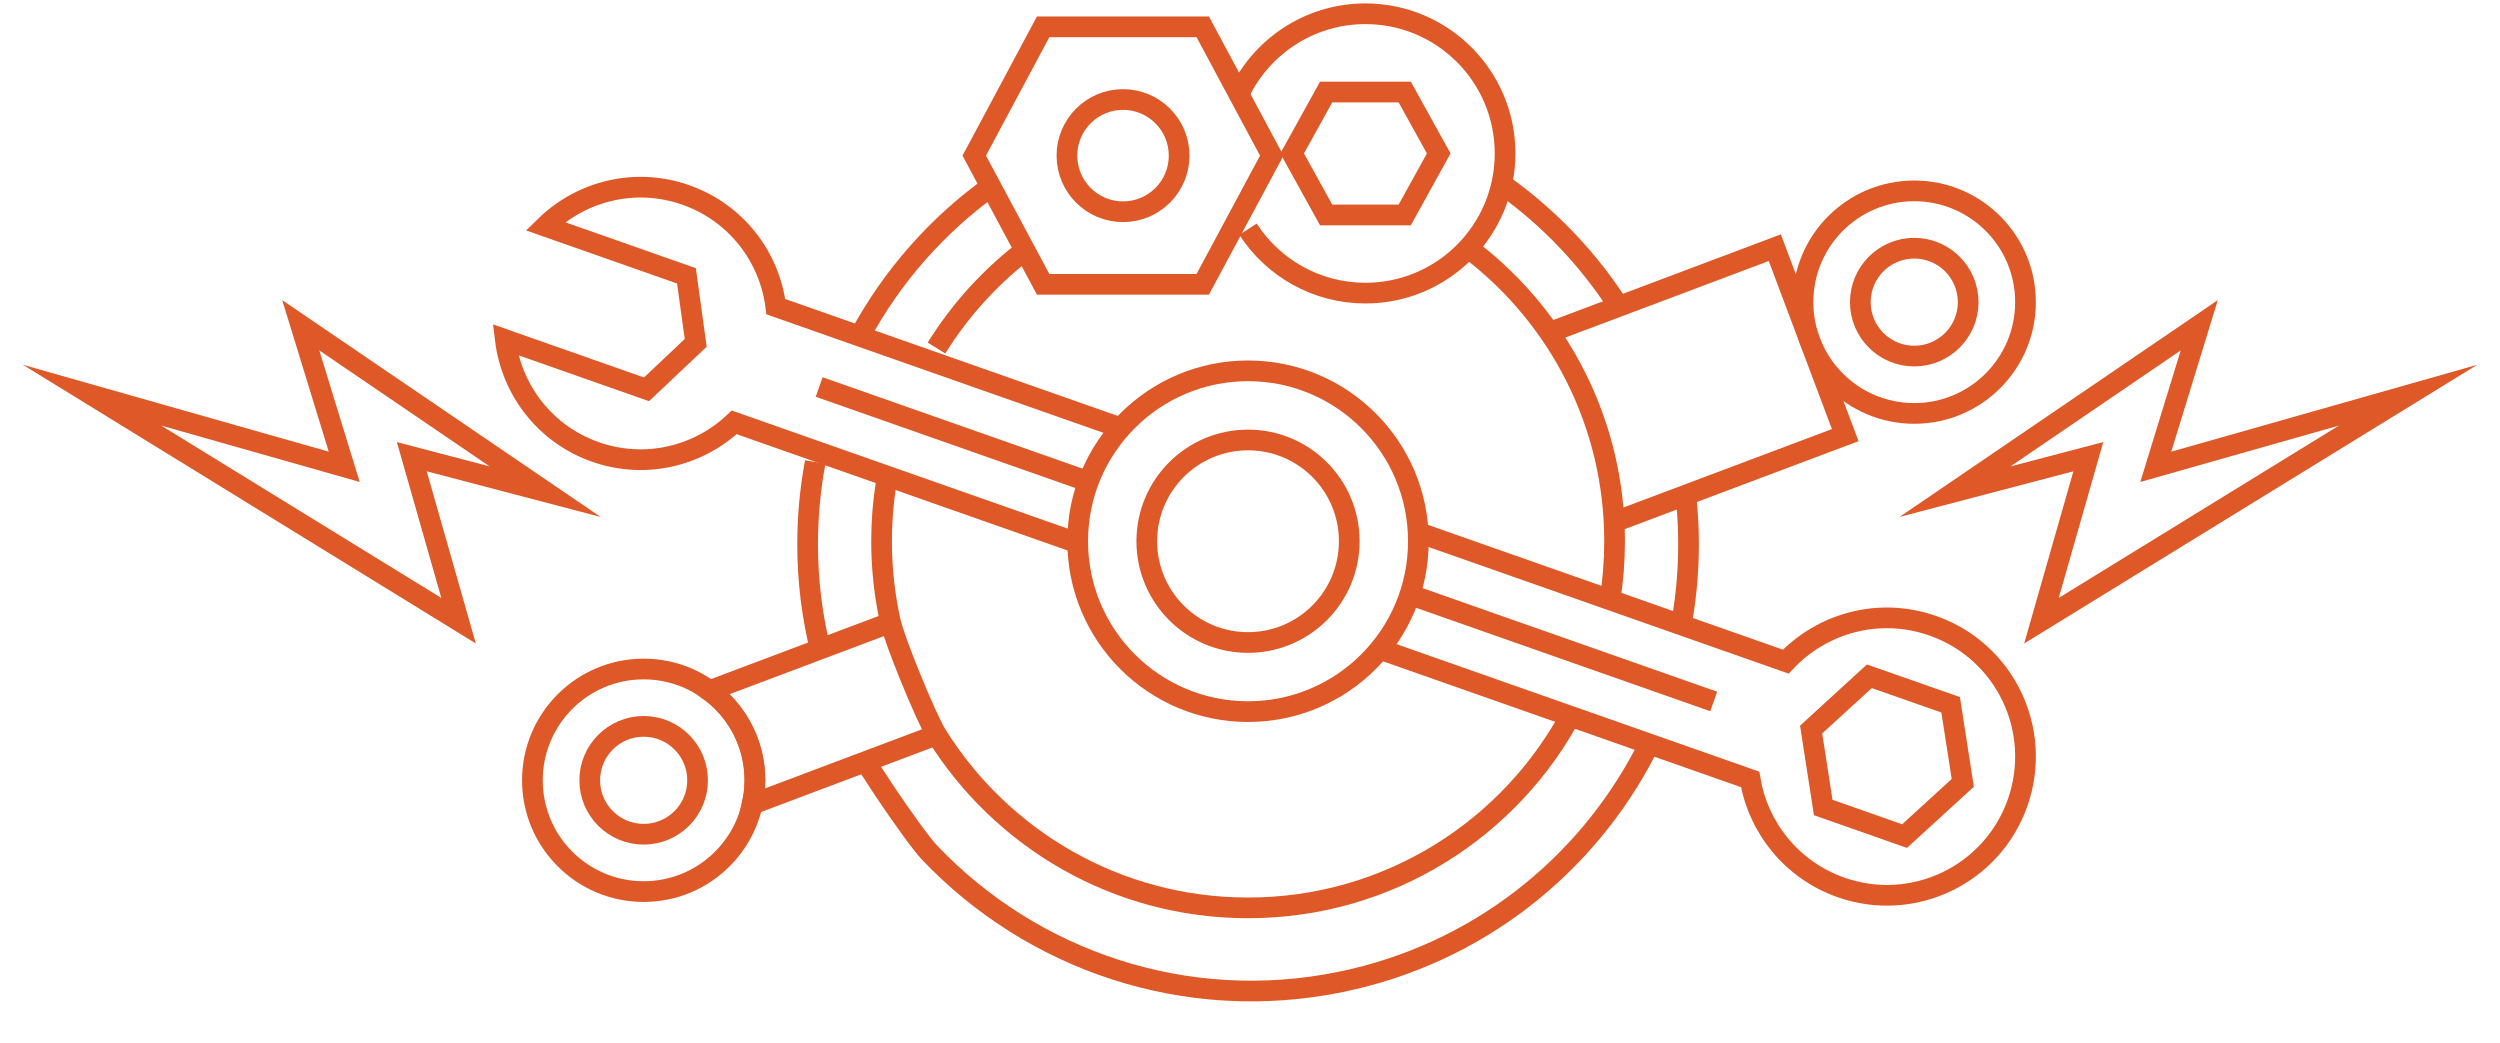 <svg width="302" height="126" viewBox="0 0 302 126" fill="none" xmlns="http://www.w3.org/2000/svg">
<g clip-path="url(#clip0_3175_3513)">
<path d="M181.854 22.552C187.277 26.461 191.93 31.367 195.546 37.005" stroke="#DF5828" stroke-width="2.5" stroke-miterlimit="10"/>
<path d="M103.861 40.609C107.783 33.309 113.353 27.033 120.079 22.273" stroke="#DF5828" stroke-width="2.5" stroke-miterlimit="10"/>
<path d="M99.169 78.769C98.119 74.608 97.561 70.233 97.561 65.739C97.561 62.348 97.88 59.037 98.478 55.819" stroke="#DF5828" stroke-width="2.5" stroke-miterlimit="10"/>
<path d="M203.696 60.301C203.882 62.096 203.975 63.904 203.975 65.739C203.975 69.316 203.629 72.8 202.951 76.177" stroke="#DF5828" stroke-width="2.5" stroke-miterlimit="10"/>
<path d="M235.639 85.139L225.815 81.695L218.783 88.131L220.245 97.545L230.069 101.002L237.102 94.567L235.639 85.139Z" stroke="#DF5828" stroke-width="2.5" stroke-miterlimit="10"/>
<path d="M166.406 78.331L211.418 94.154C212.401 99.978 216.429 105.098 222.385 107.198C231.105 110.27 240.677 105.683 243.734 96.947C246.792 88.211 242.219 78.65 233.485 75.592C227.024 73.318 220.125 75.246 215.725 79.927L171.325 64.316" stroke="#DF5828" stroke-width="2.5" stroke-miterlimit="10"/>
<path d="M134.675 51.445L93.718 37.045C92.974 31.048 88.933 25.689 82.844 23.549C76.729 21.394 70.202 23.083 65.868 27.325L82.924 33.322L84.041 41.419L78.098 47.031L61.043 41.034C61.774 47.057 65.815 52.456 71.93 54.596C77.952 56.711 84.36 55.115 88.693 51.02L130.222 65.619" stroke="#DF5828" stroke-width="2.5" stroke-miterlimit="10"/>
<path d="M170.301 71.829L207.017 84.74" stroke="#DF5828" stroke-width="2.5" stroke-miterlimit="10"/>
<path d="M98.955 46.751L131.484 58.186" stroke="#DF5828" stroke-width="2.5" stroke-miterlimit="10"/>
<path d="M187.158 40.17L214.396 29.918L222.904 52.562L195.546 62.854" stroke="#DF5828" stroke-width="2.5" stroke-miterlimit="10"/>
<path d="M108.169 74.981L85.703 83.437C87.737 84.926 89.372 87.001 90.329 89.527C91.286 92.053 91.419 94.7 90.861 97.159L113.141 88.769" stroke="#DF5828" stroke-width="2.5" stroke-miterlimit="10"/>
<path d="M77.754 100.776C81.352 100.776 84.268 97.859 84.268 94.26C84.268 90.662 81.352 87.745 77.754 87.745C74.157 87.745 71.24 90.662 71.24 94.26C71.24 97.859 74.157 100.776 77.754 100.776Z" stroke="#DF5828" stroke-width="2.5" stroke-miterlimit="10"/>
<path d="M77.754 107.703C85.177 107.703 91.194 101.685 91.194 94.26C91.194 86.836 85.177 80.817 77.754 80.817C70.332 80.817 64.314 86.836 64.314 94.26C64.314 101.685 70.332 107.703 77.754 107.703Z" stroke="#DF5828" stroke-width="2.5" stroke-miterlimit="10"/>
<path d="M231.24 43.015C234.838 43.015 237.754 40.098 237.754 36.5C237.754 32.901 234.838 29.984 231.24 29.984C227.643 29.984 224.727 32.901 224.727 36.5C224.727 40.098 227.643 43.015 231.24 43.015Z" stroke="#DF5828" stroke-width="2.5" stroke-miterlimit="10"/>
<path d="M231.24 49.943C238.663 49.943 244.68 43.924 244.68 36.5C244.68 29.075 238.663 23.057 231.24 23.057C223.818 23.057 217.801 29.075 217.801 36.5C217.801 43.924 223.818 49.943 231.24 49.943Z" stroke="#DF5828" stroke-width="2.5" stroke-miterlimit="10"/>
<path d="M189.977 85.964C182.572 100.058 167.79 109.672 150.761 109.672C134.889 109.672 120.971 101.321 113.154 88.782C112.516 87.772 111.16 84.727 109.924 81.695C108.82 78.969 107.81 76.257 107.531 74.981C106.853 71.896 106.494 68.678 106.494 65.38C106.494 63 106.68 60.673 107.039 58.399" stroke="#DF5828" stroke-width="2.5" stroke-miterlimit="10"/>
<path d="M177.906 30.383C188.342 38.48 195.041 51.152 195.041 65.38C195.041 67.787 194.855 70.153 194.483 72.467" stroke="#DF5828" stroke-width="2.5" stroke-miterlimit="10"/>
<path d="M113.127 42.044C116.052 37.337 119.827 33.215 124.254 29.904" stroke="#DF5828" stroke-width="2.5" stroke-miterlimit="10"/>
<path d="M150.761 77.614C157.516 77.614 162.991 72.137 162.991 65.38C162.991 58.624 157.516 53.148 150.761 53.148C144.007 53.148 138.531 58.624 138.531 65.38C138.531 72.137 144.007 77.614 150.761 77.614Z" stroke="#DF5828" stroke-width="2.5" stroke-miterlimit="10"/>
<path d="M150.762 85.964C162.127 85.964 171.34 76.748 171.34 65.38C171.34 54.012 162.127 44.797 150.762 44.797C139.397 44.797 130.184 54.012 130.184 65.38C130.184 76.748 139.397 85.964 150.762 85.964Z" stroke="#DF5828" stroke-width="2.5" stroke-miterlimit="10"/>
<path d="M149.537 11.648C152.169 5.771 158.085 1.662 164.944 1.662C174.263 1.662 181.814 9.215 181.814 18.536C181.814 27.857 174.263 35.409 164.944 35.409C159.002 35.409 153.764 32.338 150.76 27.684" stroke="#DF5828" stroke-width="2.5" stroke-miterlimit="10"/>
<path d="M169.689 11.116H160.198L156.09 18.536L160.198 25.969H169.689L173.797 18.536L169.689 11.116Z" stroke="#DF5828" stroke-width="2.5" stroke-miterlimit="10"/>
<path d="M126.012 34.346H145.29L153.63 18.8L145.29 3.24H126.012L117.688 18.8L126.012 34.346Z" stroke="#DF5828" stroke-width="2.5" stroke-miterlimit="10"/>
<path d="M135.661 25.578C139.404 25.578 142.438 22.544 142.438 18.8C142.438 15.056 139.404 12.021 135.661 12.021C131.919 12.021 128.885 15.056 128.885 18.8C128.885 22.544 131.919 25.578 135.661 25.578Z" stroke="#DF5828" stroke-width="2.5" stroke-miterlimit="10"/>
<path d="M290.901 47.735L260.419 56.392L265.67 39.292L236.158 59.397L252.27 55.168L246.607 74.981L290.901 47.735Z" stroke="#DF5828" stroke-width="2.5" stroke-miterlimit="10"/>
<path d="M11.113 47.735L41.582 56.392L36.331 39.292L65.856 59.397L49.744 55.168L55.394 74.981L11.113 47.735Z" stroke="#DF5828" stroke-width="2.5" stroke-miterlimit="10"/>
<path d="M198.797 90.74C191.62 104.596 178.48 115.213 162.004 118.606C143.184 122.481 124.643 115.978 112.314 103.02C111.311 101.977 108.96 98.698 106.754 95.405C106.148 94.496 105.553 93.585 105 92.719" stroke="#DF5828" stroke-width="2.5" stroke-miterlimit="10"/>
</g>
<defs>
<clipPath id="clip0_3175_3513">
<rect width="302" height="126" fill="white"/>
</clipPath>
</defs>
</svg>
